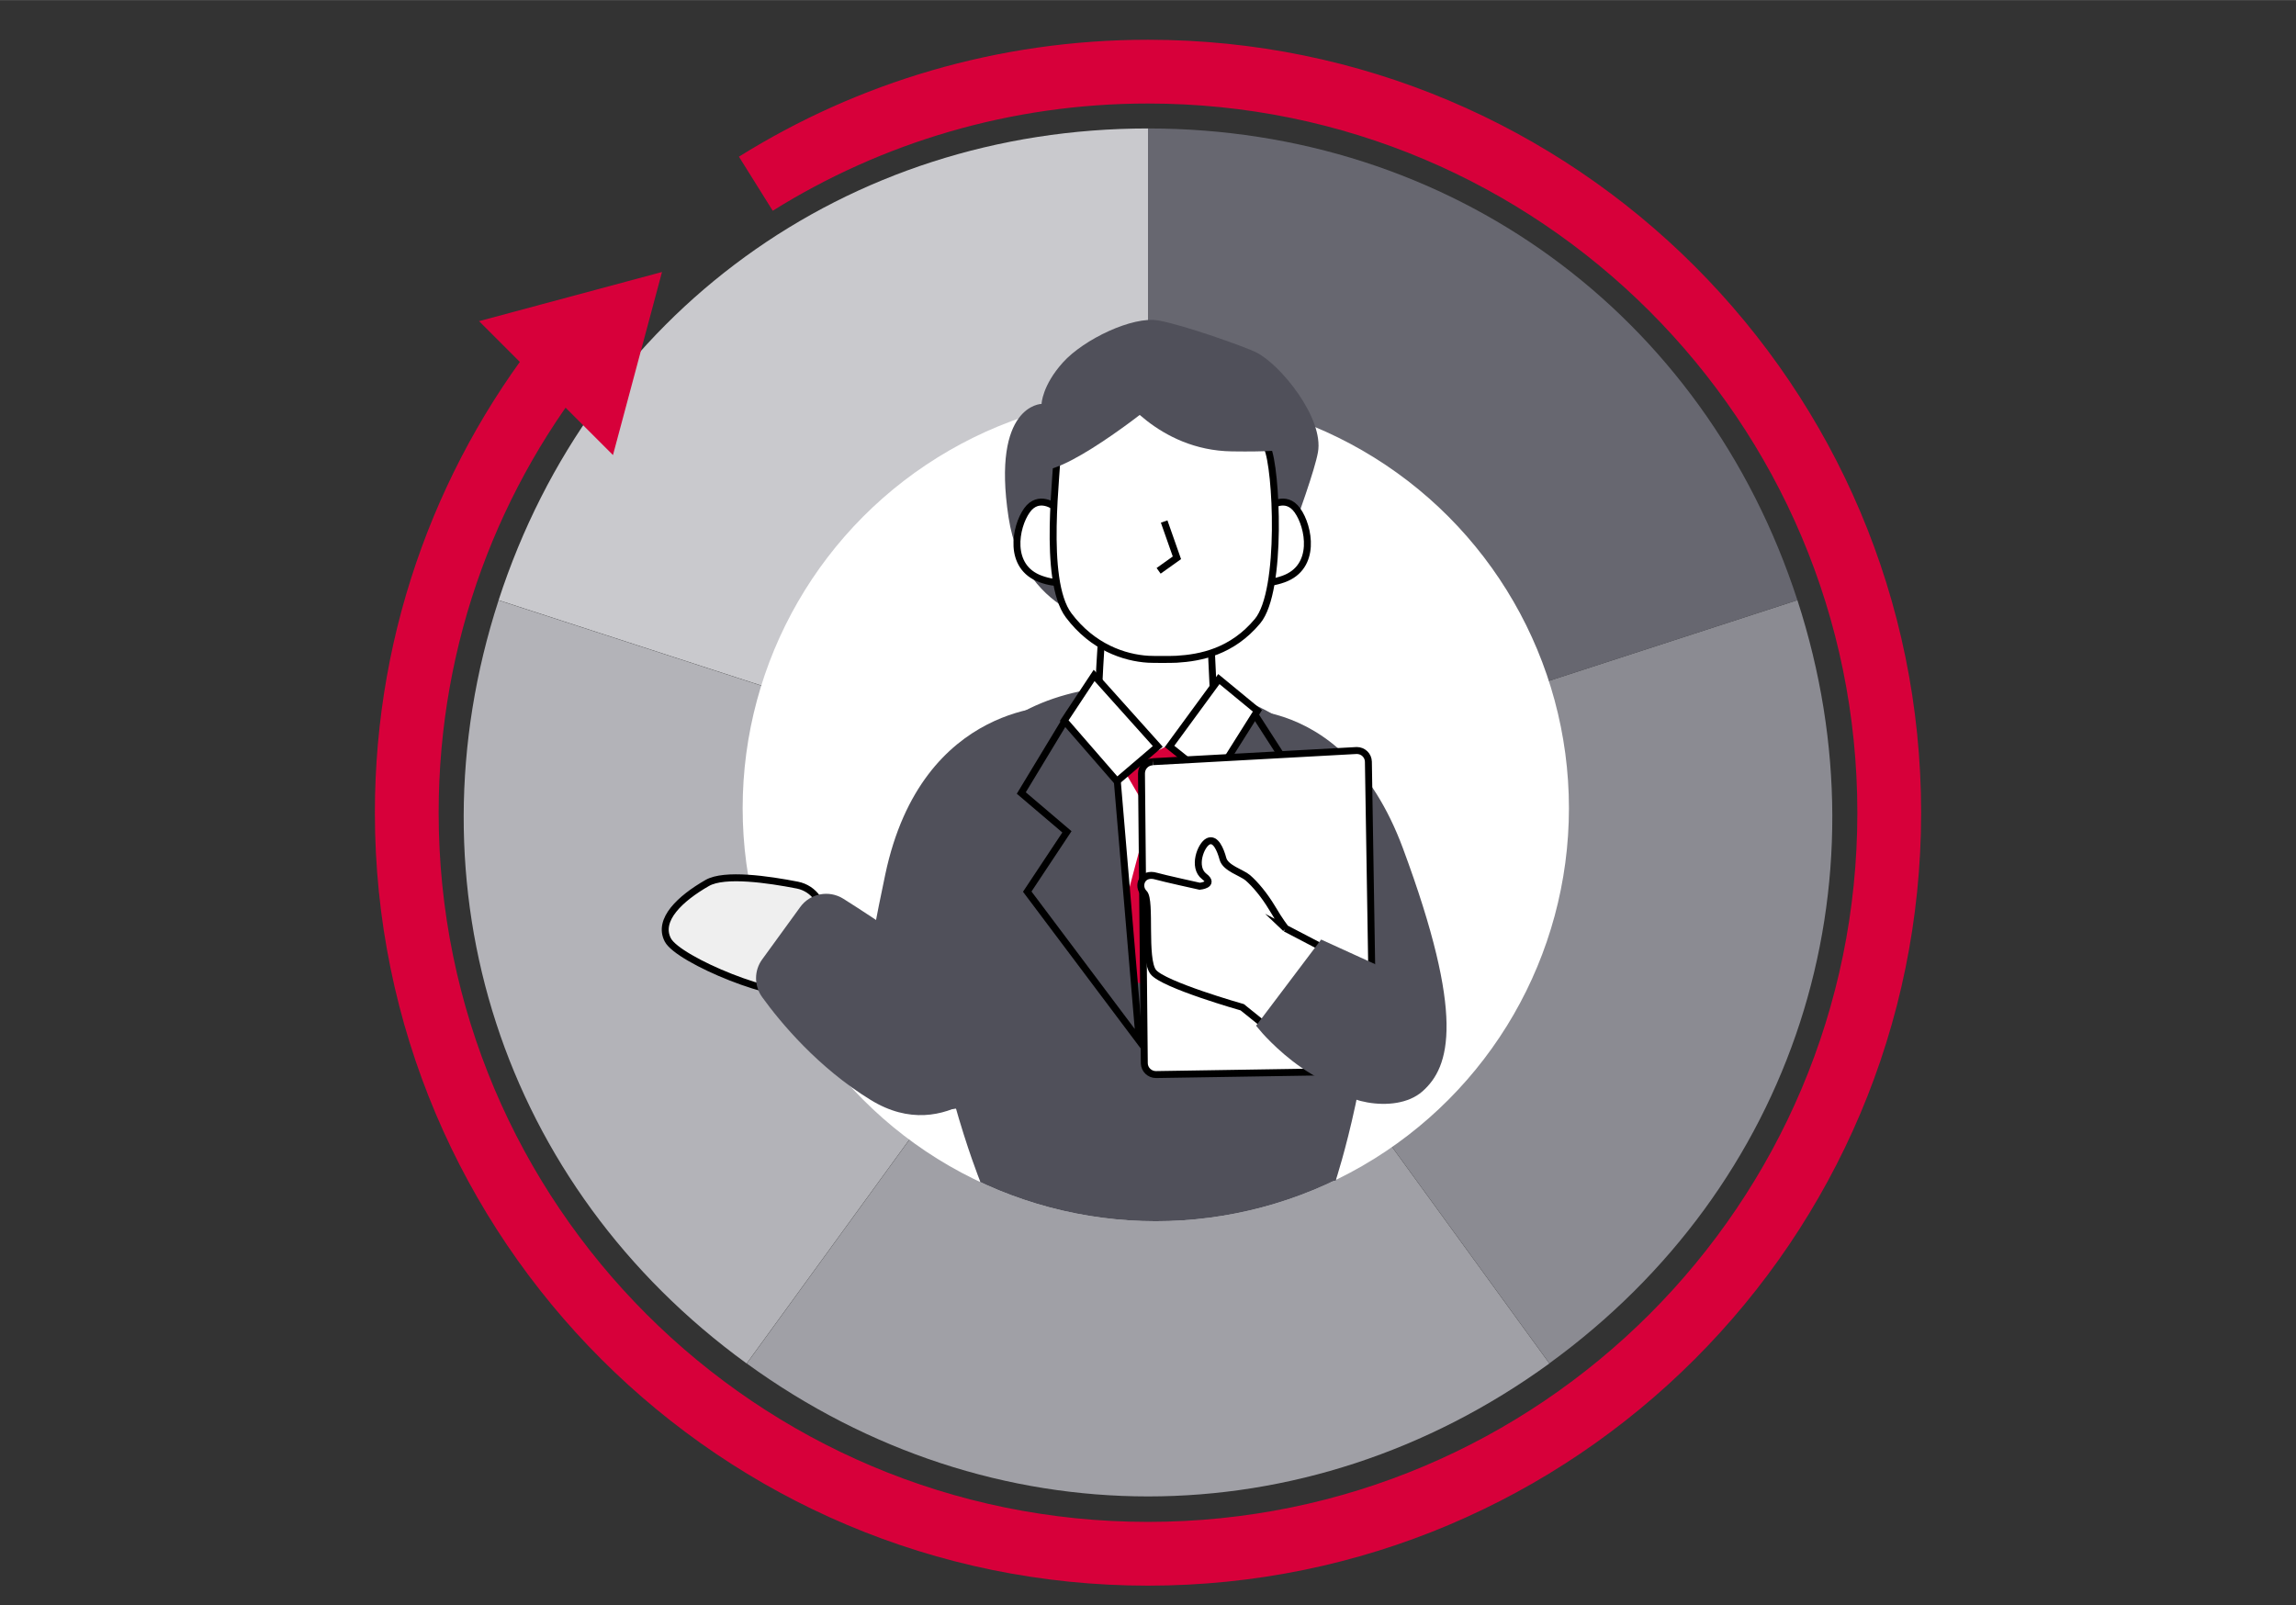 <?xml version="1.0" encoding="UTF-8"?><svg id="_レイヤー_2" xmlns="http://www.w3.org/2000/svg" width="57.15mm" height="39.97mm" xmlns:xlink="http://www.w3.org/1999/xlink" viewBox="0 0 162 113.29"><rect x="0" y="0" width="162" height="113.29" fill="#333333" stroke="none"/><defs><style>.cls-1{fill:#efefef;}.cls-1,.cls-2,.cls-3,.cls-4,.cls-5,.cls-6{stroke-miterlimit:10;}.cls-1,.cls-2,.cls-3,.cls-6{stroke:#000;stroke-width:.49px;}.cls-7,.cls-8,.cls-9,.cls-10,.cls-11,.cls-12,.cls-13,.cls-14,.cls-15{stroke-width:0px;}.cls-7,.cls-2,.cls-5{fill:#50505a;}.cls-8{fill:#8b8b92;}.cls-9{fill:#a0a0a6;}.cls-10,.cls-4{fill:none;}.cls-11{fill:#d7003a;}.cls-12,.cls-3,.cls-6{fill:#fff;}.cls-13{fill:#c9c9cd;}.cls-16{clip-path:url(#clippath);}.cls-3{fill-rule:evenodd;}.cls-4{stroke:#d7003a;stroke-width:4.5px;}.cls-14{fill:#676770;}.cls-5{stroke:#50505a;stroke-width:.98px;}.cls-15{fill:#b3b3b8;}</style><clipPath id="clippath"><circle class="cls-10" cx="81.55" cy="57.03" r="29.15"/></clipPath></defs><path class="cls-4" d="M53.33,12.96c8.02-5.01,17.51-7.91,27.67-7.91,28.88,0,52.3,23.42,52.3,52.3s-23.42,52.3-52.3,52.3-52.3-23.42-52.3-52.3c0-12.6,4.46-24.17,11.88-33.2"/><path class="cls-13" d="M81,57.24l-45.82-14.89c6.58-20.24,24.53-33.29,45.82-33.29v48.18Z"/><path class="cls-15" d="M81,57.24l-28.32,38.98c-17.22-12.51-24.08-33.62-17.5-53.86l45.82,14.89Z"/><path class="cls-9" d="M81,57.24l28.32,38.98c-17.22,12.51-39.41,12.51-56.63,0l28.32-38.98Z"/><path class="cls-8" d="M81,57.24l45.82-14.89c6.58,20.24-.28,41.35-17.5,53.86l-28.32-38.98Z"/><path class="cls-14" d="M81,57.24V9.06c21.29,0,39.24,13.05,45.82,33.29l-45.82,14.89Z"/><circle class="cls-12" cx="81.55" cy="57.03" r="29.15"/><g class="cls-16"><rect class="cls-7" x="69.15" y="68.28" width="25.1" height="28.62"/></g><path class="cls-7" d="M94.24,83.32s11.34-34.27-12.44-34.98c-27.06-.81-12.66,34.98-12.66,34.98h25.1Z"/><path class="cls-6" d="M85.4,44.44l.41,8.64s-.41,2.47-2.88,2.47-5.48-5.35-5.48-5.35c0,0,.35-9.78,1.07-11.47s6.06,2.1,6.47,2.88.41,2.83.41,2.83Z"/><path class="cls-7" d="M74.87,49.81s-9.81-.44-12.41,11.91c-2.59,12.27-2.26,14.94.05,16.19,2.32,1.26,9.81-.22,9.71-1.52s4.28-12.08,4.28-12.08"/><path class="cls-7" d="M85.4,50.18s9.2-2.14,13.59,9.69c4.39,11.83,3.35,15.41,1.37,17.15s-6.22.57-6.41-.71-6.88-11.63-6.88-11.63"/><polygon class="cls-12" points="87.25 51.23 85.82 70.05 81.94 70.52 76.21 54.07 81.73 52.95 86.32 51.81 87.25 51.23"/><path class="cls-7" d="M88.63,44.23s3.92-9.88,4.36-12.31c.44-2.42-2.66-6.23-4.38-7.07-.75-.37-5.07-1.92-6.88-2.24s-5.26,1.33-6.73,2.96-1.51,2.93-1.51,2.93c0,0-3.54.05-2.33,8,1.12,7.33,7.85,7.72,7.85,7.72h9.61Z"/><polygon class="cls-11" points="85.82 54.2 83.22 57.61 88.07 71.73 78.09 68.67 81.08 57.4 79.22 54.2 82.93 52.35 85.82 54.2"/><polygon class="cls-2" points="75.4 50.44 72.06 55.96 75.28 58.7 72.48 62.92 80.38 73.44 78.6 52.35 75.4 50.44"/><polygon class="cls-2" points="88.37 50.16 91.57 55.13 88.33 58.83 91.09 62.04 84.39 73.27 85.82 52.98 88.37 50.16"/><path class="cls-6" d="M74.46,35.78s-1.17-.93-2,.23-1.37,4.01.98,4.85c2.35.84,2.75-.76,2.75-.76l-1.73-4.32Z"/><path class="cls-6" d="M89.54,35.78s1.17-.93,2,.23,1.37,4.01-.98,4.85-2.75-.76-2.75-.76l1.73-4.32Z"/><path class="cls-6" d="M79.26,28.56c-4.19-.12-4.67,2.07-4.65,3.03.03,1.5-1.09,9.32.79,11.83,1.69,2.25,3.93,3,5.62,3.1.35.02,1.65.02,2,0,1.69-.1,3.91-.53,5.71-2.69,1.79-2.15,1.33-10.87.69-12.23-.83-1.77-3.55-1.89-7.67-1.77"/><polyline class="cls-6" points="82.14 36.8 83.04 39.36 81.75 40.28"/><polygon class="cls-6" points="77.2 47.66 75.09 50.85 78.81 55.13 81.69 52.67 77.2 47.66"/><polygon class="cls-6" points="86 47.92 88.72 50.16 85.59 55.13 82.52 52.67 86 47.92"/><path class="cls-7" d="M81.75,28.24s-6.12,5-8.31,4.96,1.95-5.61,1.95-5.61l5.52-1.07.84,1.71Z"/><path class="cls-7" d="M78.86,27.59s2.81,4.19,8.06,4.26c5.25.08,4.48-.48,4.48-.48l-2.93-3.13-4.89-1.57-4.71.92Z"/><path class="cls-3" d="M81.34,53.75l14.39-.79c.45,0,.81.35.82.79l.34,21.03c0,.45-.35.81-.79.82l-14.54.23c-.44,0-.81-.35-.82-.79l-.2-20.46c0-.45.35-.81.79-.82"/><path class="cls-6" d="M90.71,65.52s-.41-.52-.95-1.44c-.55-.92-1.2-1.69-1.72-2.14-.42-.36-1.57-.67-1.75-1.33-.18-.66-.52-1.48-1.04-1.24-.52.24-1.13,1.83-.28,2.48.77.59-.32.69-.32.69,0,0-2.59-.57-3.06-.71-1.03-.31-1.37.71-.87,1.2.51.49-.06,4.65.65,5.56.71.91,6.28,2.49,6.28,2.49l2.77,2.23,2.94-6.41-2.66-1.39Z"/><path class="cls-5" d="M97.01,68.57l-3.64-1.66-4.12,5.46s4.58,5.54,9.16,3.95l-1.41-7.75Z"/><path class="cls-1" d="M58.06,64.98c.16-1.18-.63-2.29-1.8-2.52-2.05-.4-5.14-.85-6.36-.15-1.9,1.09-3.52,2.6-2.78,4.02s7.88,4.37,9.67,3.66c1-.4,1.09-3.57,1.28-5Z"/><path class="cls-7" d="M70.99,75.38s-4.1,5.6-9.56,2.24c-3.71-2.28-6.35-5.45-7.65-7.25-.58-.8-.58-1.88,0-2.67l2.68-3.69c.7-.97,2.03-1.22,3.04-.59,2.36,1.49,6.32,4.1,7.22,5.5,1.31,2.03.87,4.06.87,4.06"/><polygon class="cls-11" points="46.71 19.19 33.8 22.66 43.25 32.11 46.71 19.19"/></svg>